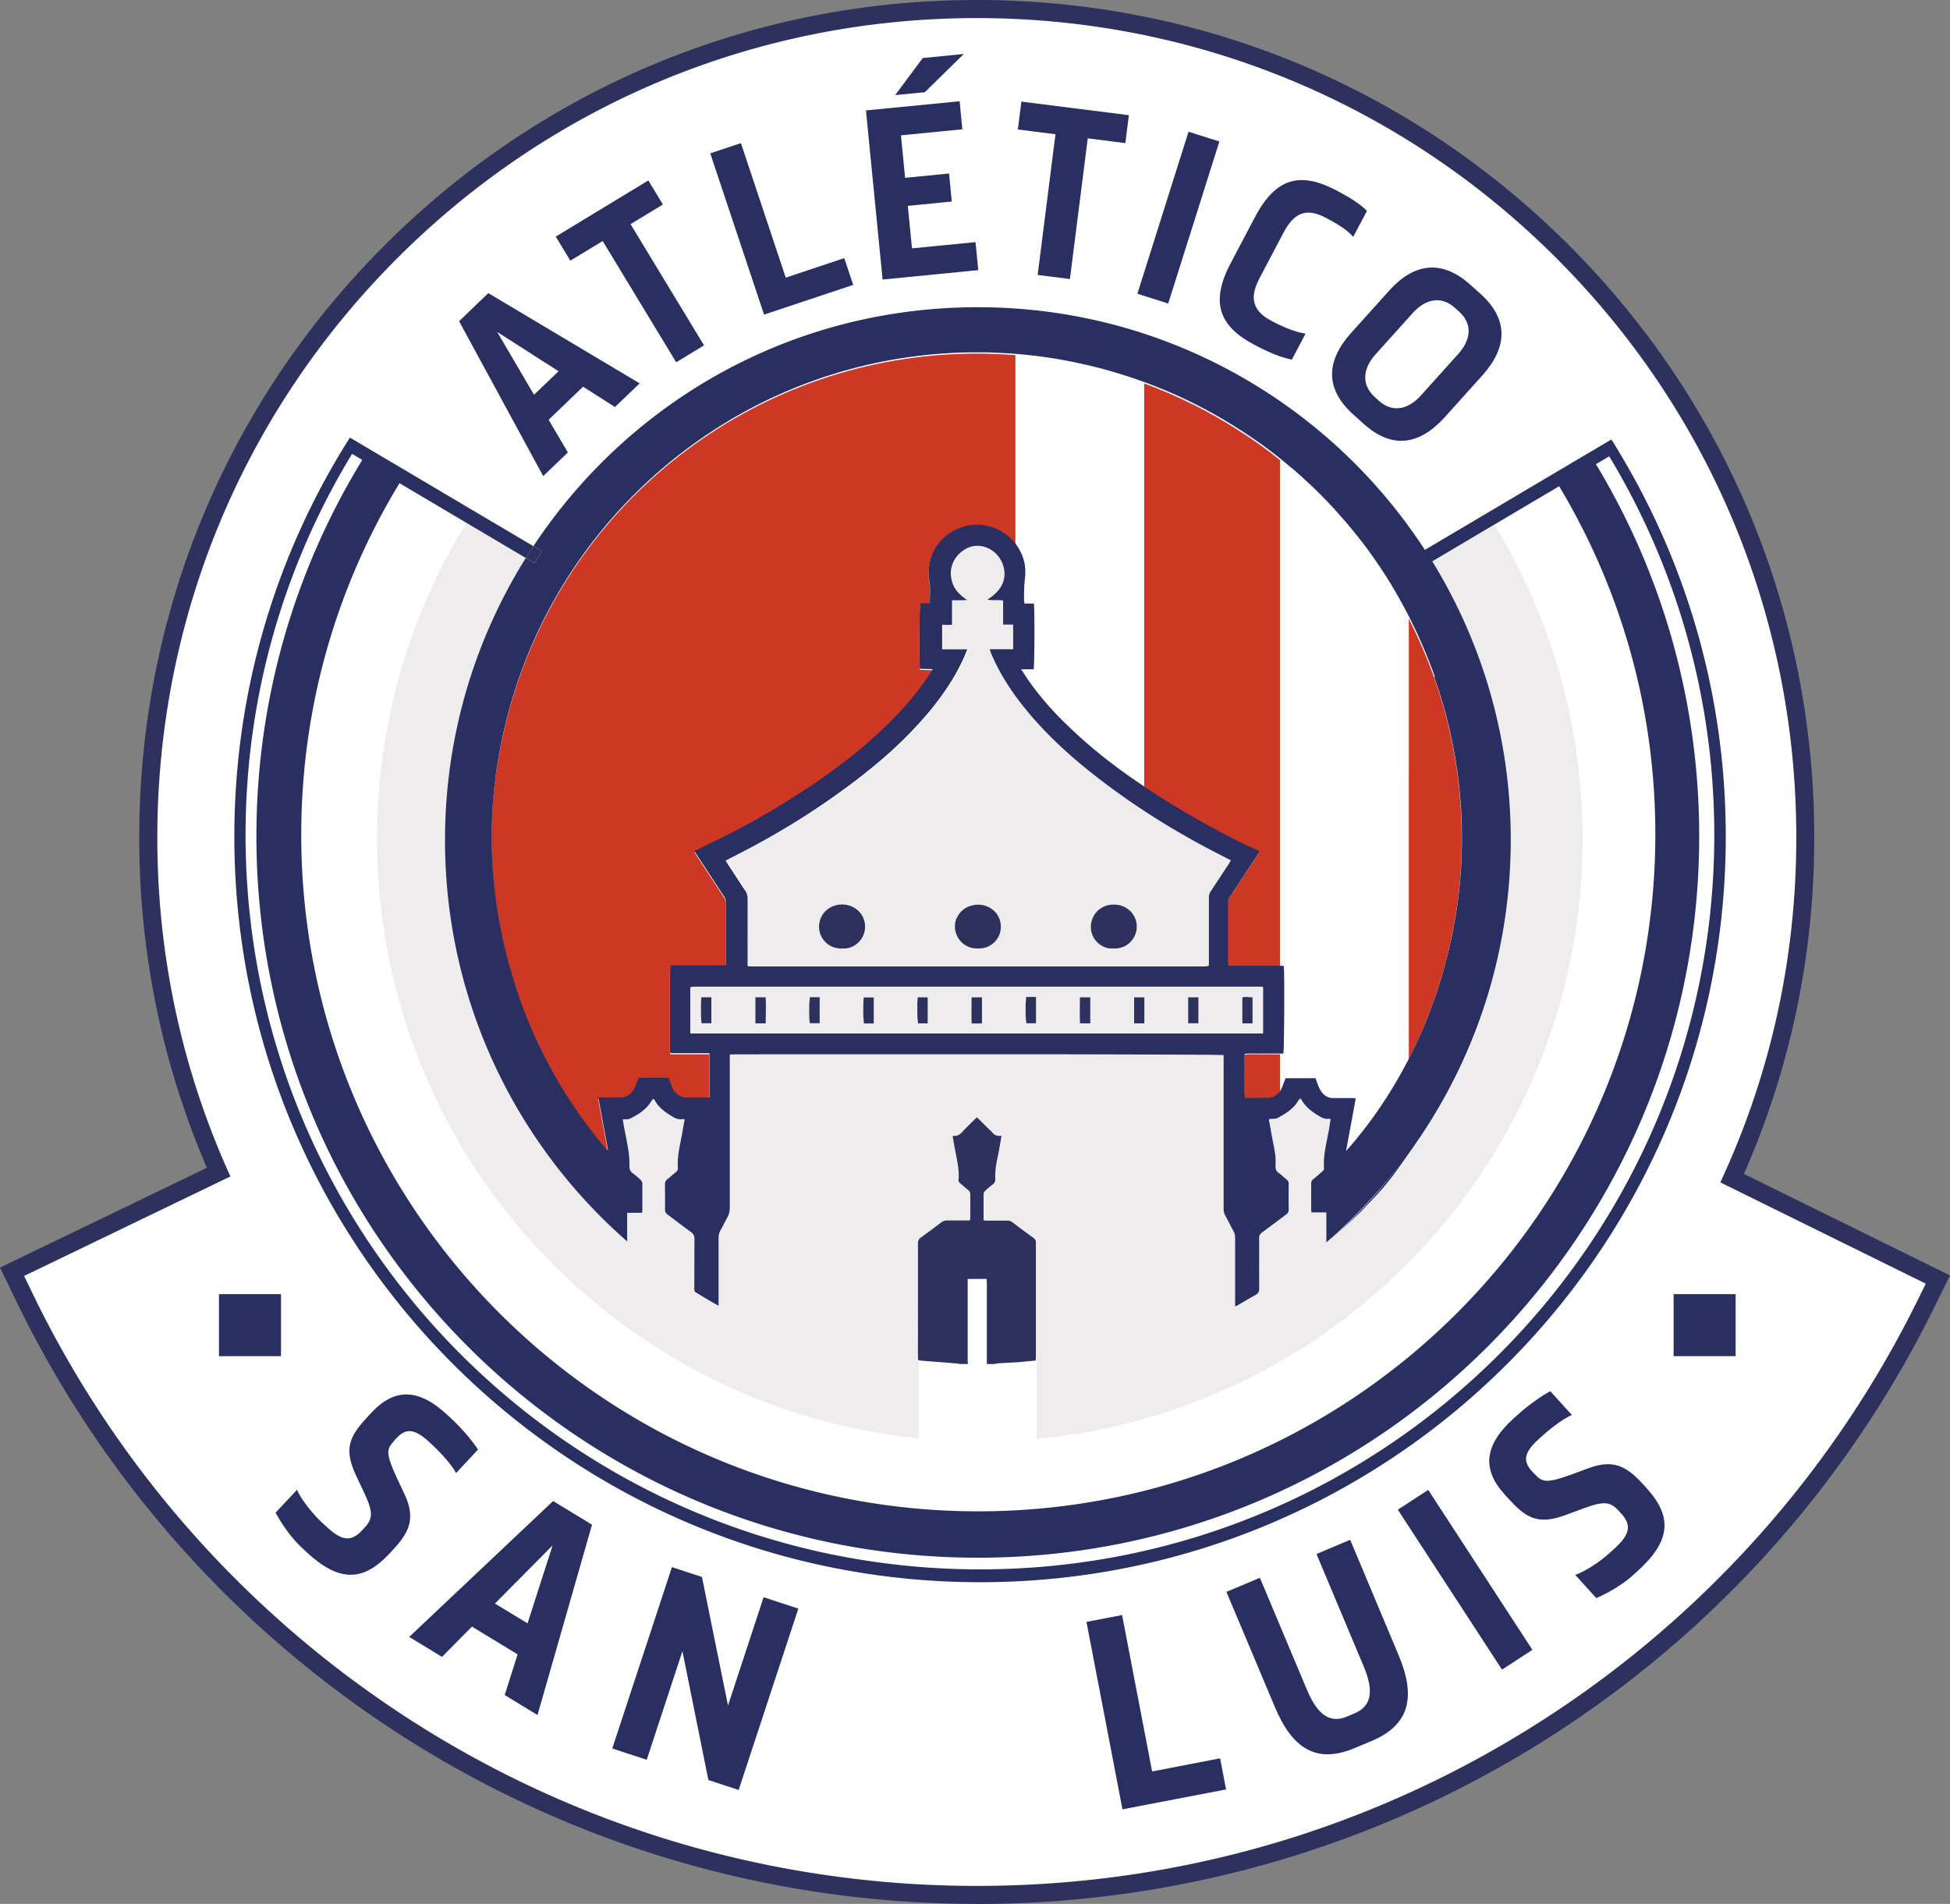 <svg xmlns="http://www.w3.org/2000/svg" id="Capa_1" width="7.61cm" height="7.43cm" viewBox="0 0 215.68 210.58"><rect x="0" y="0" width="215.68" height="210.58" fill="#808080" stroke="none"/><defs><style>.cls-1{fill:#eeecec}.cls-2{fill:#fff}.cls-3{fill:#efeeed}.cls-4{fill:#aa3a2b}.cls-5{fill:#cd3825}.cls-6{fill:#2a2f61}.cls-7{fill:#2e315d}</style></defs><path d="M108.04 209.58c-22.41 0-44.18-6.36-62.97-18.38A117.25 117.25 0 0 1 2.7 143.49l-1.36-2.82 22.85-11.03c-5.16-11.67-7.78-24.1-7.78-37.01 0-24.48 9.53-47.49 26.84-64.8C60.55 10.53 83.56 1 108.04 1s47.49 9.53 64.8 26.84 26.84 40.32 26.84 64.8c0 13.16-2.72 25.82-8.09 37.68l22.75 11.21-1.39 2.81a117.3 117.3 0 0 1-42.35 47.12c-18.69 11.86-40.33 18.13-62.57 18.13Z" class="cls-2"/><path d="M108.04 210.58c-22.6 0-44.56-6.41-63.5-18.54A118.37 118.37 0 0 1 1.8 143.92L0 140.2l22.88-11.04c-4.96-11.53-7.48-23.82-7.48-36.52 0-24.74 9.64-48.01 27.13-65.5C60.03 9.64 83.29 0 108.04 0s48.01 9.64 65.5 27.13c17.5 17.5 27.13 40.76 27.13 65.5 0 12.96-2.62 25.47-7.78 37.21l22.79 11.23-1.83 3.71a118.3 118.3 0 0 1-42.71 47.52c-18.85 11.96-40.67 18.29-63.1 18.29ZM2.67 141.14l.93 1.92c9.35 19.34 23.88 35.7 42.01 47.31 18.62 11.92 40.21 18.22 62.43 18.22s43.5-6.22 62.03-17.98a116.3 116.3 0 0 0 41.99-46.72l.94-1.91-22.72-11.2.4-.88c5.31-11.73 8-24.26 8-37.27 0-24.21-9.43-46.97-26.55-64.09C155.01 11.43 132.25 2 108.04 2s-46.97 9.43-64.09 26.55S17.4 68.43 17.4 92.64c0 12.75 2.59 25.07 7.69 36.6l.39.88-22.82 11.01Z" class="cls-7"/><path d="m157.7 61.56 19.8-12.28s30.83 41.16-3.93 92.48c-21.34 28.14-68.24 44.88-109.81 19.35-42.3-26.7-44.14-85.01-25.03-111.09 2.5 1.02 21.9 12.56 21.9 12.56l97.06-1Z" class="cls-2"/><path d="m64.48 42.78-3.8 3.65 2.13 3.61-2.73 2.62-9.3-17.13 3.23-3.11 16.74 9.98-2.73 2.62-3.54-2.26Zm-5.41.88 2.71-2.6-6.79-4.35 4.08 6.96ZM61.47 26.17l10.24-6.21 1.61 2.66-3.58 2.17 8.13 13.41-3.08 1.87-8.13-13.41-3.58 2.17zM78.56 16.96l3.39-1.13 4.96 14.88 6.47-2.16.99 2.96-9.86 3.29-5.95-17.83ZM95.8 12.21l10.34-1.01.3 3.1-6.79.67.46 4.7 4.86-.48.3 3.1-4.86.48.46 4.7 7.03-.69.3 3.1-10.58 1.04-1.84-18.71Zm3.21-1.69 3.05-4.1 4.54-.45-4.31 4.23-3.29.32ZM112.98 11.24l11.88 1.5-.39 3.09-4.16-.53-1.97 15.56-3.57-.45 1.97-15.56-4.16-.53.39-3.09ZM131.46 14.57l3.41 1.08-5.66 17.92-3.41-1.08 5.66-17.93ZM144.4 36.91l-1.52 2.87c-.67-.17-1.75-.37-4.12-1.63-3.75-1.98-5.01-4.55-2.65-9.02l2.69-5.11c2.37-4.49 5.13-5.01 9.05-2.94 2.07 1.09 2.85 1.74 3.34 2.25l-1.52 2.87c-.48-.53-1.07-1.08-2.97-2.08-1.83-.96-3.35-1.01-4.72 1.58l-2.69 5.11c-1.15 2.19-.69 3.61 1.35 4.69 1.95 1.03 3.21 1.33 3.75 1.4ZM153.62 32.17c2.75-3.05 5.82-3.54 9-.68l1.14 1.02c3.13 2.82 2.97 5.93.19 9.02l-4.13 4.59c-2.8 3.11-5.84 3.6-8.99.76l-1.16-1.04c-3.15-2.84-3.01-5.93-.21-9.04l4.17-4.63Zm-1.49 7.04c-1.33 1.48-1.65 3.28-.06 4.72l.42.38c1.6 1.44 3.34.91 4.67-.57l4.13-4.59c1.35-1.5 1.67-3.26.08-4.7l-.42-.38c-1.6-1.44-3.34-.95-4.69.55z" class="cls-6"/><path d="m161.48 87.8-.03-.41c0-.05-.01-.1-.02-.15.02.19.03.38.05.57M160.94 83.65l-.06-.32c.03.19.07.39.1.58-.01-.09-.03-.17-.04-.26M161.6 89.25c0-.11-.02-.22-.03-.34.02.22.03.44.04.66 0-.11 0-.22-.02-.32M161.71 92.93v-.15.67c0-.17.01-.35.01-.52M160.65 82.12a5 5 0 0 0-.07-.36c-.01-.05-.03-.11-.04-.16.04.17.07.35.11.52M161.55 96.8c0-.08.02-.15.02-.23l.03-.55c-.02.26-.03.52-.05.77M141.31 121.05c-.09.08-.19.16-.3.23.11-.06.21-.14.3-.23M157.93 112.44c-.47 1.18-.97 2.34-1.51 3.47a49 49 0 0 0 1.51-3.47M150.33 59.72c-.05-.07-.1-.14-.15-.2-.08-.11-.17-.21-.26-.31.14.17.28.34.41.52M152.76 63.1c-.05-.07-.09-.14-.13-.21-.06-.09-.13-.18-.19-.27.11.16.22.32.32.48M147.47 56.36c-.11-.12-.23-.24-.34-.36l.52.55c-.06-.06-.11-.13-.17-.2M143.42 52.42c-.14-.12-.27-.24-.41-.36-.08-.07-.17-.14-.25-.2.22.19.44.38.65.57M122.26 41.01c.66.18 1.32.38 1.97.59-.65-.21-1.31-.4-1.97-.59M139.78 49.49c-.54-.4-1.1-.79-1.66-1.16 1.16.79 2.3 1.62 3.4 2.5-.57-.46-1.15-.9-1.74-1.34M128.67 43.22c1.31.54 2.59 1.14 3.84 1.78-1.26-.64-2.54-1.24-3.84-1.78M128.49 43.15c-1.27-.52-2.56-1-3.88-1.43.65.21 1.29.43 1.93.66.66.24 1.3.5 1.95.76M120.31 40.52c.65.15 1.29.31 1.93.49-.64-.17-1.28-.33-1.93-.49M159.7 78.22c-.02-.07-.04-.14-.06-.22-.03-.11-.07-.21-.1-.32.05.18.11.36.16.54" class="cls-3"/><path d="M141.6 116.61h-2.56c-.47 0-.94-.03-1.39.03-.09.82-.06 4.52.05 4.87h2.46c.13 0 .27-.02.39-.05.02 0 .04 0 .06-.01.12-.03.24-.08.35-.14l.04-.02c.11-.06.21-.14.3-.23l.05-.05c.09-.09.17-.18.24-.29v-4.09Z" class="cls-5"/><path d="M78.46 116.61h-4.3l-.04-.11c.01.03.03.06.04.11zM80.08 99.25c.12.18.21.36.21.59 0-.23-.09-.41-.21-.59M103.16 74.12c-.26 0-.51-.02-.74-.03.23 0 .47.02.74.03" class="cls-4"/><path d="M78.46 116.61h-4.3l-.04-.11c-.01-.03-.02-.05-.02-.07v-8.9c0-.18.01-.37.02-.55 0-.01.02-.02.03-.03l.06-.06h4.56c.5 0 1 .03 1.49-.02.01-.13.03-.21.03-.28v-6.74c0-.23-.09-.41-.21-.59-1-1.52-2-3.04-2.99-4.56-.09-.14-.17-.28-.28-.45.18-.09.32-.17.47-.24 1.26-.62 2.53-1.22 3.78-1.86 1.48-.76 2.94-1.58 4.37-2.43.72-.43 1.42-.86 2.13-1.31.7-.45 1.4-.9 2.1-1.36.74-.5 1.47-1 2.2-1.53.72-.52 1.43-1.06 2.13-1.61 1.39-1.11 2.74-2.28 4.02-3.52 1.81-1.76 3.49-3.65 4.86-5.78.04-.07.09-.14.13-.21.05-.08.1-.16.16-.26-.26 0-.51-.02-.74-.03-.23 0-.45-.02-.67-.02-.09-.61-.07-6.85.03-7.24h1.06c0-.83.09-1.6-.04-2.37-.66-3.91 2.61-6.68 5.86-6.29.19.02.37.05.55.09.04 0 .08.02.13.03.14.03.27.07.41.11.04.01.07.03.11.04.14.05.27.1.4.16.03.01.05.03.07.04.12.06.25.12.37.18.02 0 .03.02.04.03l.03.02h.01l.2.14c.07.05.15.09.22.14.12.09.23.18.34.27.07.06.14.13.21.2.03.03.06.06.09.08.04.04.08.07.12.11.13.14.25.29.37.44V39.28h-.01c-.77-.06-1.54-.1-2.31-.13l-.89-.03c-.26 0-.52 0-.78-.01-.6 0-1.21 0-1.82.02-23.59.68-43.29 16.55-49.8 38.03-3.3 10.89-3.12 21.77.45 32.57 2.16 6.53 5.52 12.39 9.96 17.63.03-.01.06-.03.09-.04-.35-1.9-.7-3.81-1.07-5.79h2.35c.31 0 .58-.06.82-.17.16-.07.3-.17.43-.3.13-.12.24-.27.33-.44.05-.09.09-.18.13-.27.13-.34.27-.68.4-1h3.3c.16.4.31.78.46 1.16.23.57.89 1.02 1.49 1.02h2.59v-4.9Z" class="cls-5"/><path d="M159.54 77.68c-.12-.41-.25-.82-.38-1.23.13.41.26.82.38 1.23M158.41 74.23c.09.24.17.48.25.71-.08-.24-.16-.48-.25-.71-.22-.61-.46-1.21-.71-1.81.24.6.48 1.2.71 1.81M160.54 81.6c-.12-.56-.25-1.12-.38-1.68.14.56.27 1.12.38 1.68M157.47 71.88a49.408 49.408 0 0 1 0 0M156.66 70.05a47.238 47.238 0 0 1 0 0M161.1 84.69l-.12-.78zM161.43 87.23c-.06-.54-.12-1.08-.19-1.62.07.54.14 1.08.19 1.62M161.66 90.64c-.01-.36-.03-.71-.05-1.07.02.36.04.71.05 1.07" class="cls-4"/><path d="M155.82 117.1c.19-.36.37-.73.55-1.09.02-.03.03-.07.05-.1.54-1.13 1.05-2.29 1.51-3.47v-.02c.15-.37.29-.74.43-1.11.03-.07.05-.15.08-.22.42-1.15.8-2.31 1.14-3.5.01-.05.03-.1.04-.15.1-.35.19-.69.28-1.04.04-.14.07-.28.11-.41.09-.34.17-.68.25-1.02.03-.12.06-.25.08-.37.15-.65.28-1.3.41-1.95.03-.14.06-.28.08-.42.06-.31.11-.62.16-.93.03-.21.07-.42.1-.63.04-.3.09-.59.13-.89l.09-.71c.05-.41.09-.81.13-1.22.03-.34.07-.69.09-1.03.02-.26.03-.52.05-.77 0-.11.01-.23.02-.34l.03-.51c0-.19.02-.38.02-.58v-.19c0-.16 0-.32.01-.47 0-.16 0-.32.01-.47v-.67c0-.51 0-1.02-.02-1.53v-.12c0-.16-.01-.32-.02-.49-.01-.36-.03-.71-.05-1.07-.01-.22-.03-.44-.04-.66l-.09-1.11c-.02-.19-.03-.38-.05-.57-.06-.54-.12-1.08-.19-1.62 0-.06-.02-.11-.02-.17-.01-.09-.03-.18-.04-.26-.02-.16-.05-.33-.08-.49l-.12-.78c-.03-.19-.07-.39-.1-.58-.07-.4-.15-.8-.23-1.2-.04-.17-.07-.35-.11-.52-.12-.56-.25-1.12-.38-1.68 0-.03-.01-.05-.02-.08-.01-.05-.03-.11-.04-.16q-.18-.735-.39-1.47c-.05-.18-.1-.36-.16-.54-.12-.41-.25-.82-.38-1.23-.02-.07-.04-.14-.07-.2-.03-.1-.07-.21-.1-.31-.11-.33-.23-.66-.34-.99-.08-.24-.16-.48-.25-.71-.22-.61-.46-1.21-.71-1.81-.07-.18-.15-.36-.23-.54-.18-.43-.37-.86-.56-1.28-.08-.18-.17-.37-.25-.55-.25-.54-.51-1.07-.78-1.6l-.02-.04s-.03-.06-.04-.09v48.77ZM126.54 87.08c.24.16.48.33.73.49 3 1.96 6.09 3.75 9.29 5.36.78.39 1.58.74 2.36 1.12.12.06.23.13.36.2l-.26.42c-1 1.54-2.01 3.07-3.02 4.6-.13.19-.22.39-.22.63v6.61c0 .12.03.23.05.38h5.75v-56s-.05-.04-.08-.06c-1.1-.88-2.23-1.71-3.4-2.5l-.04-.02a55 55 0 0 0-5.57-3.3c-1.26-.64-2.54-1.24-3.84-1.78-.06-.03-.12-.05-.18-.07-.64-.27-1.29-.52-1.95-.76v44.69Z" class="cls-5"/><path d="M113.39 63.56v.01zM112.32 60.25c.08.11.16.21.23.32.05.08.1.17.14.25.02.03.03.06.05.09.11.21.21.42.3.64v.03c.06.15.11.29.16.45 0 .03.01.06.02.08.03.12.06.25.09.38v.04c0 .05.01.1.02.15.02.12.03.24.04.36v.52c0 .19-.02.37-.04.55-.1.8-.08 1.59-.1 2.38 0 .1.03.2.05.35h1.04c.1.56.08 6.89-.03 7.28h-1.38c.35.53.64.98.95 1.41.47.67.97 1.31 1.49 1.93q.78.93 1.62 1.8c1.12 1.16 2.31 2.26 3.55 3.32.5.43 1 .84 1.51 1.25l.93.72c.19.15.38.3.58.44.43.32.86.63 1.3.94l.2.14c.49.35 1 .68 1.5 1.02V42.38c-.64-.23-1.28-.45-1.93-.66l-.39-.12c-.65-.21-1.31-.4-1.97-.59h-.02c-.64-.18-1.28-.34-1.93-.49-.16-.04-.33-.08-.49-.11-.66-.15-1.31-.29-1.98-.41-.03 0-.05-.01-.08-.02-.56-.1-1.11-.2-1.67-.28l-.2-.03c-.55-.08-1.1-.15-1.66-.22-.06 0-.13-.01-.19-.02-.57-.06-1.15-.12-1.72-.17v20.99ZM148.87 127.37c.18-1 .36-1.97.54-2.93-.18.96-.35 1.94-.54 2.93M148.72 57.77c-.35-.41-.71-.81-1.08-1.21.36.4.72.8 1.08 1.21M151.36 61.08c-.34-.46-.68-.91-1.03-1.36.35.45.7.9 1.03 1.36M149.91 59.2a34.976 34.976 0 0 1 0 0M153.73 64.61c-.31-.51-.64-1.01-.97-1.51.33.5.65 1 .97 1.51M154.69 66.23c-.26-.46-.53-.92-.8-1.37.28.45.54.91.81 1.37M142.5 51.63c-.3-.25-.59-.5-.89-.74.3.24.6.49.89.74M152.44 62.62c-.26-.39-.53-.77-.8-1.15.27.38.54.76.8 1.15M155.82 68.33a50.912 50.912 0 0 1 0 0" class="cls-2"/><path d="M141.6 50.89v56c.13 0 .25.02.38.03v.14c.01.21.02.52.03.9 0 .28 0 .61.01.96v3.18c0 .42 0 .83-.01 1.22 0 .26 0 .52-.01.77 0 .25 0 .48-.01.7 0 .22 0 .43-.01.62v.27c0 .17-.01.32-.02.45-.01.26-.03.42-.04.47h-.32v4.09c.06-.09.11-.18.15-.29.14-.37.29-.73.43-1.09h3.31c.16.41.28.82.48 1.2.31.58.75.99 1.47.99h2.11c.12 0 .23.02.39.04-.18.97-.35 1.92-.53 2.89-.18.96-.35 1.94-.54 2.93.34-.38.67-.77 1-1.16.18-.21.35-.43.52-.65.15-.18.29-.36.44-.55.23-.3.46-.61.69-.91.08-.11.16-.21.23-.31.26-.36.52-.73.77-1.1.04-.05.08-.11.11-.16.28-.41.55-.82.81-1.24.01-.02.02-.03.03-.05.38-.6.74-1.2 1.1-1.82l.21-.36c.34-.6.67-1.22.99-1.84.02-.03.03-.07.05-.1V68.34c-.28-.55-.57-1.09-.87-1.63-.03-.05-.06-.1-.09-.16-.06-.1-.12-.21-.17-.31-.26-.46-.53-.92-.81-1.37-.05-.08-.1-.17-.15-.26-.31-.51-.64-1.01-.97-1.51-.11-.16-.22-.32-.32-.48-.26-.39-.53-.77-.8-1.15-.09-.13-.18-.26-.28-.39-.34-.46-.68-.91-1.03-1.36-.14-.17-.27-.35-.41-.52-.25-.32-.51-.63-.77-.94-.14-.17-.28-.33-.42-.5-.35-.41-.71-.81-1.08-1.21-.17-.19-.34-.37-.52-.55-.24-.26-.48-.51-.73-.76-.18-.19-.36-.37-.55-.56-.37-.36-.74-.72-1.12-1.08-.2-.19-.41-.37-.61-.56-.23-.21-.47-.42-.7-.63-.22-.19-.43-.38-.65-.57-.09-.08-.18-.15-.27-.22-.3-.25-.59-.5-.89-.74" class="cls-2"/><path d="M100.03 81.76c-1.2 1.18-2.47 2.3-3.79 3.36A77 77 0 0 1 92 88.3a72 72 0 0 0 4.24-3.18c1.32-1.07 2.59-2.18 3.79-3.36M104.39 76.7c-.31.44-.64.88-.98 1.31-.39.49-.79.96-1.19 1.43.41-.47.81-.94 1.19-1.43.34-.43.66-.86.98-1.31M108.71 60.44c-.16-.03-.31-.05-.47-.06-.15 0-.3 0-.44.02.15-.02.3-.03.44-.02.16 0 .32.03.47.06M90.63 102.06c-.04.2-.05.41-.03.62-.02-.21 0-.42.03-.62M90.6 102.68c0 .11.02.21.05.32-.02-.11-.04-.21-.05-.32M133.77 106.77l-.04.05zv-3.98 3.98M111.12 63.2c-.02-.17-.05-.35-.1-.53-.08-.32-.22-.62-.4-.89.18.27.31.57.4.89.05.18.08.36.1.53M110.98 66.43c-.59-.1-1.15.03-1.74-.1.39-.25.72-.51 1-.79-.27.28-.6.54-1 .79.59.13 1.15 0 1.74.1M110.82 74.64c-.42-.74-.81-1.5-1.14-2.3-.03-.07-.06-.15-.09-.23.03.08.06.16.09.23.34.79.72 1.56 1.14 2.3M120.45 85.25c-2.64-2.12-5.1-4.44-7.21-7.09 2.12 2.66 4.57 4.97 7.21 7.09M133.64 106.86h.03s.02-.02.04-.03c-.01.01-.02.03-.04.03zM110.69 102.25c0-.09-.02-.18-.04-.27a2.419 2.419 0 0 1 .04.27M108.22 104.9h.17zM93.27 104.9h.13c.28-.01.54-.08.78-.17-.24.1-.5.16-.78.17zM95.67 102.25c-.02-.19-.06-.38-.13-.57a2.3 2.3 0 0 0-.56-.89c.24.25.44.55.56.89.07.19.11.38.13.57M122.01 100.3c-.21.1-.41.23-.59.4-.09.08-.17.17-.25.27.08-.09.16-.18.25-.27.18-.16.38-.29.59-.4M89.5 111.49v.47zM95.54 110.31c-.01.08-.02.18-.03.29 0-.11.02-.21.03-.29M95.56 113.11s.01.06.02.08-.01-.05-.02-.08M76.42 109.18h-.01s-.02.03-.05.06l.05-.05h.01M139.57 109.14s.09.03.16.05c-.07-.02-.12-.05-.16-.05H76.86c-.13 0-.26.01-.38.03.13-.01.26-.03.38-.03zM137.41 110.33v2.86h1.12-1.12zM119.43 112.12c0 .36 0 .71.03 1.07-.02-.36-.03-.71-.03-1.07M107.45 111.76c0 .48 0 .96.02 1.44-.01-.48-.02-.96-.02-1.44M113.54 113.19c-.04-.11-.07-.39-.08-.74.02.35.05.64.08.74M101.52 110.31c-.03.21-.05.56-.06.94 0-.38.02-.73.06-.94M89.59 110.3c-.05.15-.08.64-.09 1.18 0-.54.04-1.03.09-1.18M145.06 130.84q.03-.15.12-.27a.55.55 0 0 0-.12.27M145.09 134.16c-.02-.17-.04-.29-.04-.4 0 .12.02.23.04.4M147.31 136.97c-.17.15-.33.29-.58.5.25-.21.42-.36.58-.5M135.35 133.66c0 .08 0 .16.01.23 0-.08-.01-.15-.01-.23M140.48 123.78s-.05.03-.11.06c.06-.03.09-.05.11-.06M108.91 131.78s.07-.08.11-.11c.13-.12.26-.24.39-.35-.13.11-.26.23-.39.35-.04.03-.07.07-.11.11M105.83 128.03c-.1-.49-.2-.98-.28-1.47.08.49.19.98.28 1.47M146.3 123.67c.23.09.46.14.73.1.05 0 .11.03.18.05-.07-.02-.13-.06-.18-.05-.27.04-.51-.01-.73-.1M107.35 131.98s.01.1.01.15c0-.05 0-.11-.01-.15M107.34 134.82c0 .05-.02.11-.03.18 0-.07.02-.13.03-.18M106.24 130.89c-.13-.1-.2-.22-.18-.39-.01.17.06.29.18.39.3.24.58.5.88.74.04.03.08.07.11.11-.03-.04-.07-.07-.11-.11-.3-.23-.58-.49-.88-.74M107.91 123.74c-.05.05-.11.1-.16.15l-.32.32.32-.32c.05-.05.11-.1.16-.15M109.83 130.99c-.14.1-.28.21-.41.33.13-.11.27-.22.41-.33a.658.658 0 0 1 0 0M72.14 121.67s-.07.08-.09.12c-.07.11-.14.22-.22.33.08-.1.15-.21.22-.33zM73.63 134.12a.65.65 0 0 1-.07-.35c0 .14.02.25.07.35M73.74 130.53s.06-.06.1-.09c.25-.19.49-.41.73-.61-.24.21-.48.42-.73.61-.04.03-.07.06-.1.09M73.65 130.64s.05-.07.08-.1c-.03.03-.05.07-.08.1M75.74 123.81c-.05 0-.1-.02-.14-.03.04 0 .09.02.14.03M147.05 124.79c-.24 1.47-.68 2.92-.58 4.44 0 .05 0 .09-.01.13.01-.04.01-.08.01-.13-.1-1.52.33-2.97.58-4.44M72.26 121.53l.1.07c-.02-.02-.06-.04-.1-.07M135.46 134.32c.03.07.06.14.1.21.3.53.56 1.08.86 1.62-.29-.54-.56-1.09-.86-1.62-.04-.07-.07-.14-.1-.21M80.73 117.22c0-.19 0-.39.01-.57.04 0 .19 0 .45-.01-.26 0-.41 0-.45.01 0 .18-.01.38-.01.57M81.65 116.63h-.46zM90.54 116.6h-2.82zM142.55 133.81c-.01-.95-.01-1.9 0-2.84 0-.05 0-.1-.01-.14 0 .04.01.09.01.14 0 .95-.01 1.9 0 2.84M71.17 122.79c-.44.37-.94.66-1.47.92-.08.04-.17.06-.27.07a.6.6 0 0 0 .27-.07c.53-.26 1.03-.55 1.47-.92M71.03 134.04s-.03.06-.04.1.03-.08.04-.1M136.6 136.73c0 .07.01.14.01.21 0-.07 0-.14-.01-.21M138.89 143.23c-.67.37-1.32.76-1.99 1.15l-.12.06q.075-.03.12-.06c.66-.38 1.32-.78 1.99-1.15M76.83 137.1c0-.37-.1-.62-.41-.84-.86-.61-1.69-1.26-2.54-1.89.85.62 1.68 1.27 2.54 1.88.31.22.42.46.41.84-.02 1.8 0 3.61-.02 5.41.02-1.8 0-3.61.02-5.41M76.88 142.89c.06.14.17.25.34.35.66.36 1.3.75 1.95 1.12.09.05.18.08.33.14v-.06c-.44-.25-.88-.5-1.32-.76s-.87-.52-1.3-.79" class="cls-3"/><path d="M82.48 98.48q.135.21.21.42c.04.15.07.3.07.47-.01 2.31 0 4.62 0 6.93v.52c.11.03.15.06.19.06h50.41c.1 0 .2-.01.29-.02h.03s.02-.02.04-.03l.02-.02.04-.05v-7.49c0-.26.06-.47.2-.68.68-1.02 1.35-2.04 2.02-3.07.07-.11.13-.23.21-.36-.15-.08-.29-.15-.42-.22-.04-.02-.09-.05-.13-.07a92.66 92.66 0 0 1-5.93-3.24c-3.22-1.92-6.32-4.04-9.25-6.4-2.64-2.12-5.1-4.44-7.21-7.09-.67-.84-1.29-1.7-1.86-2.6-.19-.3-.37-.6-.55-.91-.42-.74-.81-1.5-1.14-2.3-.03-.07-.06-.15-.09-.23s-.06-.18-.1-.29h2.6v-2.73h-1.11v-2.66c-.59-.1-1.15.03-1.74-.1.39-.25.72-.51 1-.79.4-.42.67-.86.8-1.34.09-.32.11-.65.08-1-.02-.17-.05-.35-.1-.53-.08-.32-.22-.62-.4-.89-.27-.41-.62-.74-1.03-.99-.14-.08-.28-.15-.43-.21s-.3-.11-.45-.14c-.16-.03-.31-.05-.47-.06-.15 0-.3 0-.44.02-.15.02-.29.06-.44.1-.87.28-1.64.99-1.97 1.89-.06.16-.1.32-.14.48-.05.24-.07.48-.05.73.01.24.05.49.13.73.12.4.3.74.54 1.05.24.3.53.57.86.8.1.07.19.13.3.2-.55 0-1.1.02-1.7.03v2.71h-1.09v2.7h2.84c-.06.14-.1.26-.14.36l-.06.15c-.02.05-.04.09-.06.14-.22.5-.45.99-.7 1.47-.5.96-1.08 1.88-1.7 2.76-.31.44-.64.88-.98 1.31-.39.49-.79.96-1.19 1.43-.7.81-1.44 1.59-2.2 2.33-1.2 1.18-2.47 2.3-3.79 3.36a81 81 0 0 1-4.24 3.18c-1.06.74-2.13 1.46-3.22 2.15a92 92 0 0 1-7.99 4.49c-.15.07-.29.15-.45.24.11.18.2.32.29.46.62.95 1.23 1.9 1.86 2.84m38.32 3.1c.04-.11.1-.22.16-.32s.13-.2.2-.3c.08-.09.16-.18.25-.27.18-.16.38-.29.59-.4.21-.1.44-.17.68-.22.16-.03.32-.04.47-.04.48 0 .96.11 1.36.35.14.08.27.17.38.28.12.11.22.22.32.34.28.37.45.8.49 1.26q.015.18 0 .36c0 .12-.02.24-.05.36s-.06.24-.11.36a2.41 2.41 0 0 1-1.95 1.54c-.15.02-.31.03-.47.02-.16 0-.31 0-.46-.03a2.4 2.4 0 0 1-1.9-1.54c-.09-.23-.13-.47-.15-.71-.02-.36.04-.72.17-1.05m-15-.04c.12-.3.31-.57.54-.79.35-.34.8-.58 1.33-.66.36-.06.7-.05 1.02 0 .48.09.91.32 1.25.64a2.42 2.42 0 0 1 .73 1.51c0 .09.01.18.01.27 0 .18-.02.35-.06.52-.06.25-.16.49-.29.71a2.415 2.415 0 0 1-1.95 1.14h-.17c-.36.02-.69-.03-.98-.13a2.401 2.401 0 0 1-1.54-1.67c0-.03-.02-.06-.02-.08-.04-.17-.06-.35-.06-.52 0-.34.06-.66.19-.96m-15.17.52c.02-.1.04-.2.07-.3.04-.13.09-.25.15-.37.18-.36.45-.68.8-.91.11-.08.24-.15.37-.21.17-.08.35-.14.53-.18.36-.08.72-.08 1.07-.02.52.1 1 .34 1.37.71.24.25.44.55.56.89a2.282 2.282 0 0 1 .06 1.4c-.05.18-.11.35-.2.51-.07.13-.15.25-.23.36-.05.07-.1.13-.16.19s-.12.13-.19.18c-.19.16-.41.3-.65.4s-.5.16-.78.17h-.2c-.16 0-.32 0-.48-.02a2.399 2.399 0 0 1-2.07-1.88c-.02-.11-.04-.21-.05-.32-.02-.21 0-.42.03-.62M139.73 109.19c-.07-.02-.12-.05-.16-.05H76.86c-.13 0-.26.01-.38.03h-.02s-.02.01-.02.02h-.01s-.02.03-.05.06v5.09h63.37v-5.13Zm-61.05 4h-1.07c-.03-.1-.06-.36-.07-.68 0-.13-.01-.27-.01-.42v-1.11c0-.27.03-.51.05-.66h1.1v2.88Zm6.01 0h-1.14v-2.89h1.12c.02.24.03.48.03.71v.72c0 .48-.01.96-.02 1.46m5.97-.02h-1.08c-.03-.08-.05-.25-.06-.47s-.02-.48-.03-.75v-.47c0-.55.04-1.04.09-1.19h1.07v2.88Zm5.98.01h-1.06s-.01-.05-.02-.08c0-.03-.01-.07-.02-.11-.02-.13-.03-.3-.04-.49 0-.19-.02-.41-.02-.64 0-.45 0-.92.03-1.27 0-.11.02-.21.03-.29h1.1zm5.98 0h-1.06c-.03-.08-.05-.26-.06-.49-.02-.23-.02-.53-.03-.83v-.62c0-.38.03-.73.06-.94h1.1v2.88Zm5.99-2.88v2.89h-1.14c-.01-.48-.02-.96-.02-1.44s0-.96.01-1.45zm6 2.88h-1.06c-.04-.11-.07-.39-.08-.74 0-.12-.01-.24-.01-.37v-.68c0-.23 0-.45.02-.64.01-.19.03-.36.05-.47h1.09v2.91Zm5.99 0h-1.13c-.02-.36-.03-.71-.03-1.07v-1.81h1.15v2.88Zm5.98 0h-1.13v-2.88h1.13zm5.98 0h-1.13v-2.87h1.13zm5.99 0h-1.13v-2.86c.09-.02.18-.04.27-.05.09 0 .18-.01.27-.01.1 0 .19 0 .29.01.1 0 .2.01.3.02v2.88Z" class="cls-1"/><path d="m165.29 58.08-6.85 4.06c5.5 8.96 8.68 19.51 8.68 30.79 0 12.15-3.68 23.44-9.98 32.82-.19.28-.38.55-.57.83-.1.15-.2.29-.3.44-2 2.79-2.65 4.01-5.72 6.97-.86.83-1.91 1.8-3.24 2.98-.16.15-.33.29-.58.5v-3.32h-1.64c-.02-.17-.04-.29-.04-.4V131c0-.06 0-.11.01-.16q.03-.15.12-.27c.03-.04.07-.08.12-.11.24-.19.46-.38.69-.58l.25-.22c.07-.06.13-.11.17-.18a.4.4 0 0 0 .05-.11c.01-.04.01-.08.01-.13-.1-1.52.33-2.97.58-4.44.05-.32.11-.63.16-.96-.07-.02-.13-.06-.18-.05-.27.04-.51-.01-.73-.1-.08-.03-.15-.07-.22-.11-.1-.05-.19-.11-.29-.17-.76-.47-1.45-1.01-1.9-1.88-.11.09-.2.14-.24.22-.34.58-.8 1.01-1.32 1.37-.15.1-.3.2-.46.29-.17.1-.35.2-.53.3-.06.03-.12.05-.19.06-.07 0-.14.01-.21.02-.15.01-.31 0-.46.02-.03 0-.05.03-.11.06.09.53.19 1.07.29 1.6l.21 1.08c.07.36.14.72.19 1.08.06.45.06.91.05 1.37 0 .08 0 .16.01.24.02.15.07.27.17.38.05.06.11.11.18.16.31.22.58.49.88.73.08.06.13.13.17.21.02.04.03.08.04.12 0 .04.01.09.01.14 0 .95-.01 1.9 0 2.84 0 .06 0 .12-.01.17-.02.07-.05.13-.09.19s-.1.12-.17.18c-.19.14-.38.28-.57.43-.7.52-1.4 1.05-2.11 1.57-.12.09-.2.17-.25.28-.05.1-.07.22-.07.37.01 1.85 0 3.7.01 5.55 0 .21-.05.37-.15.5-.06.07-.13.14-.24.2-.67.37-1.32.76-1.99 1.15l-.12.06c-.05.02-.1.04-.17.07v-7.56c0-.07 0-.14-.01-.21 0-.07-.02-.13-.03-.2-.03-.13-.08-.26-.15-.38-.29-.54-.56-1.09-.86-1.62-.04-.07-.07-.14-.1-.21s-.05-.14-.07-.21-.03-.15-.04-.22c0-.08-.01-.15-.01-.23v-16.96c-.14-.04-9.05-.07-19.63-.09H84.58c-.92 0-1.69 0-2.3.01h-1.07c-.26 0-.41 0-.45.01 0 .18-.01.38-.01.57v16.38c0 .24-.03.46-.1.67-.04.13-.09.25-.16.38-.27.48-.51.98-.77 1.46-.07.13-.12.26-.16.4-.03.14-.05.28-.05.43v7.57c-.15-.06-.24-.09-.33-.14-.65-.37-1.29-.76-1.95-1.12a.72.72 0 0 1-.34-.35.9.9 0 0 1-.07-.38c.02-1.8 0-3.61.02-5.41 0-.37-.1-.62-.41-.84-.86-.61-1.69-1.26-2.54-1.88a.73.73 0 0 1-.24-.26.65.65 0 0 1-.07-.35c.02-.92.01-1.84 0-2.75 0-.15.03-.27.09-.38.02-.04.05-.07.08-.11s.06-.07.1-.1c.25-.19.49-.41.73-.61.07-.06.14-.12.22-.18a.7.7 0 0 0 .14-.16c.05-.08.07-.17.07-.27-.06-.92.08-1.81.25-2.7l.21-1.07c.03-.18.07-.36.1-.53.05-.33.11-.66.17-1.01v-.08l-.13-.03c-.04 0-.08-.01-.11 0-.25.04-.47 0-.68-.07a3 3 0 0 1-.6-.32c-.36-.23-.7-.47-1.01-.74-.31-.28-.58-.6-.78-.99 0-.02-.03-.03-.05-.05s-.06-.04-.1-.07v.02s-.09.08-.12.12-.07.08-.09.12c-.07.11-.14.22-.22.33-.08.1-.16.2-.25.3-.13.14-.26.26-.4.38-.44.37-.94.66-1.47.92-.08.04-.17.06-.27.07-.1 0-.21 0-.32.01-.07 0-.15 0-.23.01.04.24.07.48.12.71.17.92.37 1.83.5 2.75.04.29.07.57.09.86s.02.58.02.87c0 .34.1.57.37.77.31.23.6.48.87.74.05.05.1.11.13.18.04.07.06.14.06.2v3.08c0 .02 0 .04-.02.07-.01.03-.03.06-.04.1h-1.62v3.17c-12.35-10.81-20.15-26.68-20.15-44.38 0-11.47 3.28-22.17 8.94-31.22l-6.6-3.91C45.32 68 41.71 79.96 41.71 92.77c0 34.53 26.26 62.93 59.91 66.31v-8.59c0-.14-.03-.27-.03-.41v-12.52a.7.7 0 0 1 .18-.51c.04-.04.09-.09.15-.13.75-.53 1.48-1.09 2.21-1.64.22-.17.43-.25.71-.24.34 0 .67.01 1.01 0h1.48c0-.07.02-.13.03-.18 0-.05.02-.1.02-.16v-2.52c0-.05 0-.11-.01-.15a.5.5 0 0 0-.12-.25c-.03-.04-.07-.07-.11-.11-.3-.23-.58-.49-.88-.74-.13-.1-.2-.22-.18-.39.02-.34.02-.67 0-1-.04-.5-.13-.99-.22-1.47-.1-.49-.2-.98-.28-1.47q-.075-.45-.15-.87c.06-.04.09-.07.11-.06.21.03.39-.01.55-.09s.3-.21.43-.36c.3-.33.62-.65.94-.96l.32-.32c.05-.05.11-.1.16-.15.06-.05.11-.11.17-.16.23.23.46.46.69.68.22.22.45.44.67.66.1.1.2.19.29.29.09.11.18.2.29.27.1.07.22.12.35.14q.135.015.27 0c.04 0 .08.03.16.05-.16.85-.3 1.71-.47 2.56-.04.18-.07.35-.1.53-.06.34-.1.69-.11 1.03v.58c.02.27-.06.46-.28.63-.14.1-.28.21-.41.33-.13.11-.26.23-.39.35-.04.03-.07.07-.11.11-.03.04-.06.09-.08.13-.01.03-.02.06-.02.09 0 .49-.01.98-.01 1.47v1.5c.08 0 .16.02.23.02s.14.01.2.01h2.2c.21 0 .38.04.55.17a130 130 0 0 0 2.35 1.75c.2.14.26.3.26.54v21.62c33.88-3.15 60.4-31.65 60.4-66.36 0-12.69-3.55-24.55-9.7-34.64" class="cls-1"/><path d="M143.01 52.05c-.08-.07-.17-.14-.25-.2.08.07.17.13.25.2M141.6 50.89c-.6-.48-1.2-.95-1.82-1.4.59.43 1.17.88 1.74 1.34.03.02.05.04.08.06M159.7 78.22c-.02-.07-.04-.14-.06-.22.02.07.04.14.06.22M141.36 120.99l-.05.05zM161.69 91.25v-.12zM159.1 76.24c-.03-.1-.07-.21-.1-.31.03.1.07.21.1.31M155.87 68.42s-.03-.06-.04-.09.03.06.04.09M160.13 79.84c-.01-.05-.03-.11-.04-.16.01.05.03.1.04.16M161.21 85.44c-.01-.09-.03-.18-.04-.26.01.09.03.18.04.26M155.82 117.11c.19-.36.37-.73.55-1.1-.18.37-.36.73-.55 1.09ZM159 75.93c-.11-.33-.23-.66-.34-.99.11.33.23.66.34.99M161.71 92.78c0-.51 0-1.02-.02-1.53.01.51.02 1.02.02 1.53M161.17 85.18c-.02-.16-.05-.33-.08-.49.02.16.05.33.08.49M141.6 50.89" class="cls-7"/><path d="M141.6 50.89s-.05-.04-.08-.06c.03.02.05.04.08.06M126.54 87.08c.24.16.48.33.73.49-.25-.16-.48-.33-.73-.49M138.09 48.3l.04.02zM128.49 43.15c.06.02.12.05.18.07-.06-.03-.12-.05-.18-.07M125.04 86.06q.75.525 1.5 1.02c-.5-.34-1.01-.68-1.5-1.02M119.82 40.41c.16.04.33.08.49.11-.16-.04-.33-.08-.49-.11M124.23 41.6l.39.12zM151.64 61.47h-.01zM151.64 61.47c-.09-.13-.18-.26-.28-.39.09.13.18.26.28.39M154.95 66.7c-.03-.05-.06-.1-.09-.16.03.05.06.1.09.16M154.78 119.04l-.21.36zM155.77 117.21l.05-.1zM142.77 51.85c-.09-.08-.18-.15-.27-.22.09.08.18.15.27.22M111.04 64.2c-.13.48-.4.93-.8 1.34.4-.42.67-.86.8-1.34M97.1 116.59h-3.41zM84.57 116.61c-.92 0-1.69 0-2.3.01.61 0 1.38 0 2.3-.01M73.73 130.53h.01zM141.6 106.89c.13 0 .25.02.38.03h-.11c-.09 0-.18-.02-.27-.02M140.86 126.52l-.21-1.08c-.1-.54-.19-1.08-.29-1.6.09.53.19 1.07.29 1.6zM141.7 134.77c.19-.14.38-.29.57-.43.08-.06.13-.11.17-.18-.04.06-.1.12-.17.18-.19.14-.38.28-.57.43M142.33 130.49c-.3-.24-.57-.51-.88-.73.31.22.58.49.88.73M79.7 136.1c.27-.48.5-.98.77-1.46-.27.48-.51.98-.77 1.46M79.5 143.95v-7.02c0-.15.01-.29.05-.43-.03.14-.05.28-.05.43zM146.41 129.48c-.04.07-.1.12-.17.18-.09.07-.17.14-.25.22l.25-.22c.07-.06.13-.11.17-.18M143.65 121.74c-.34.58-.8 1.01-1.32 1.37.52-.36.99-.79 1.32-1.37.04-.08.14-.13.24-.22-.11.09-.2.14-.24.22M141.14 123.75c.07 0 .13-.03.19-.06.18-.1.36-.2.53-.3-.17.1-.35.2-.53.3-.06.03-.12.05-.19.06M147.31 136.97c1.33-1.18 2.38-2.15 3.24-2.98 1.65-1.78 3.19-3.64 4.64-5.54a64 64 0 0 1-7.89 8.52M155.19 128.45c.36-.47.72-.95 1.08-1.43-.35.48-.71.96-1.08 1.43M69.98 129.77c-.27-.2-.37-.43-.37-.77 0-.29 0-.58-.02-.87.02.29.02.58.02.87 0 .34.1.57.37.77.31.23.6.48.87.74.05.05.1.11.13.18a.8.8 0 0 0-.13-.18c-.28-.26-.57-.52-.87-.74M74.57 129.82c.07-.06.14-.12.22-.18a.7.7 0 0 0 .14-.16c-.03.06-.08.11-.14.16-.07.06-.14.12-.22.18M71.06 132.43v1.54c0 .02 0 .04-.02.07.01-.03.02-.05.02-.07zM68.88 123.8c.04.24.07.48.12.71.17.92.37 1.83.51 2.75-.14-.92-.34-1.83-.51-2.75-.04-.23-.08-.47-.12-.71M106.86 72.32s-.04.09-.06.14c-.22.5-.45.99-.7 1.47.25-.48.49-.97.7-1.47.02-.05.04-.09.06-.14M105.85 65.38c.24.3.53.57.86.8-.33-.24-.63-.5-.86-.8M105.19 63.6c.01.24.05.49.13.73-.07-.24-.11-.49-.13-.73M105.31 66.4c.6 0 1.15-.02 1.7-.03-.55 0-1.1.02-1.7.03M82.69 98.9c.05.15.07.3.07.47-.01 2.31 0 4.62 0 6.93v-6.93c0-.17-.02-.32-.07-.47M107.06 71.82c-.06.14-.1.26-.14.36.04-.1.09-.22.14-.36M135.77 94.95s-.09-.05-.13-.07c.04.02.09.05.13.07M80.33 95.18c.11.18.2.32.29.46.62.95 1.23 1.9 1.86 2.84-.63-.94-1.24-1.89-1.86-2.84-.09-.14-.18-.28-.29-.46M133.97 98.6c-.14.21-.2.43-.2.68v3.51-3.51c0-.26.06-.47.2-.68.68-1.02 1.35-2.04 2.02-3.07.07-.11.13-.23.21-.36-.08.13-.14.25-.21.36-.67 1.02-1.34 2.05-2.02 3.07M82.94 106.88s-.08-.03-.19-.06c.11.04.15.06.19.06h50.41c.1 0 .2-.01.29-.02-.1 0-.19.02-.29.02zM76.47 109.16h-.02s-.02.01-.02.02c0 0 .02-.01.02-.02zM110.73 58.85l.03.02zM141.98 106.92v.14zh-.11zM161.57 96.57l.03-.55zM87.56 88.4c.7-.45 1.4-.9 2.1-1.36-.69.46-1.39.92-2.1 1.36M111.18 59.14l.01.01zM103.16 74.12c-.06.1-.11.19-.16.26.05-.08.1-.16.16-.26M161.7 93.45c0-.17.01-.35.01-.52 0 .17 0 .35-.01.52M161.65 95.17c0-.19.02-.38.02-.58 0 .19-.01.38-.02.58M161.67 94.59v-.19zM70.09 120.6c.05-.09.09-.18.13-.27.13-.34.27-.68.4-1-.13.33-.26.66-.4 1-.04.1-.08.19-.13.27M113.31 62.53c0 .05.01.1.02.15 0-.05-.01-.1-.02-.15M113.38 63.08v.23zM113.29 66.84c-.02-.15-.05-.25-.05-.35 0 .1.03.2.05.35M110.32 58.64c.14.07.28.13.41.21-.02 0-.03-.02-.04-.03-.12-.07-.24-.13-.37-.18M111.19 59.15c.2.14.38.3.55.47-.07-.07-.14-.14-.21-.2-.11-.09-.23-.18-.34-.27M111.83 59.7c.17.17.34.36.49.55-.12-.15-.24-.3-.37-.44-.04-.04-.08-.07-.12-.11M111.75 59.62s.06.06.09.08c-.03-.03-.06-.06-.09-.08M112.32 39.26" class="cls-7"/><path d="M110.69 58.82s.03.02.04.03c-.02 0-.03-.02-.04-.03M110.96 59c.07.05.15.09.22.14-.07-.05-.15-.09-.22-.14M110.77 58.87c.07.04.13.09.2.13-.07-.04-.13-.09-.2-.13M111.19 59.15c.12.09.23.17.34.27-.11-.09-.23-.18-.34-.27M161.69 93.93c0-.16 0-.32.01-.47 0 .16 0 .32-.01.47M161.68 94.4c0-.16 0-.32.01-.47 0 .16 0 .32-.01.47M161.62 95.68l.03-.51c0 .17-.02.34-.03.51M161.6 96.02c0-.11.01-.23.02-.34 0 .11-.01.23-.02.34M141.05 106.89h.55-.55M141.22 106.89h.38zM113.38 63.3v.26zM113.22 62.12c.04.14.07.27.09.41v-.04l-.09-.38M113.05 61.56c-.08-.22-.19-.43-.3-.64.11.21.21.42.3.64M112.32 60.25c.14.18.26.38.38.58-.05-.08-.09-.17-.14-.25-.07-.11-.15-.22-.23-.32M112.75 60.92s-.03-.06-.05-.09c.02.03.03.06.05.09" class="cls-7"/><path d="M112.32 60.25c.08.11.16.21.23.32-.07-.11-.15-.22-.23-.32M113.33 62.68c.02.12.03.24.04.36 0-.12-.03-.24-.04-.36M113.38 63.3v.25zM141.87 106.91h.11c-.13-.02-.25-.03-.38-.03.09 0 .18.01.27.02M105.62 102.5c0 .17.02.34.06.52 0 .03.02.06.03.08 0-.03-.02-.06-.03-.08-.04-.17-.06-.35-.06-.52M123.14 104.91c-.16 0-.31 0-.46-.03.14.02.3.03.46.03M125.22 101.01c-.09-.12-.2-.24-.32-.34-.12-.11-.25-.2-.38-.28.14.08.27.17.38.28.12.11.22.22.32.34M95.54 113c-.02-.13-.03-.3-.04-.49 0 .19.02.36.04.49M107.45 111.76c0-.48 0-.96.01-1.45 0 .49-.01.97-.01 1.45M125.44 110.31h1.13v2.88-2.88zM84.67 110.3c.02.24.03.48.03.71 0-.24-.02-.48-.03-.71M137.41 110.33c.09-.02.18-.04.27-.05-.09 0-.18.02-.27.05M108.77 124.25c-.22-.22-.45-.45-.69-.68-.06.06-.12.11-.17.16.06-.05.11-.11.17-.16.23.23.46.46.69.68M110.63 125.62s.08.03.16.05c-.07-.02-.12-.06-.16-.05M107.43 124.21c-.32.32-.64.63-.94.96-.14.15-.28.28-.43.36.16-.08.3-.21.43-.36.3-.33.62-.65.94-.96M106.83 134.99h-1.01zM104.1 135.23c-.73.56-1.46 1.11-2.21 1.64-.06.04-.11.08-.15.13.04-.04.09-.09.15-.13.75-.53 1.48-1.09 2.21-1.64M107.36 132.14v2.52c0 .05 0 .1-.02.16 0-.05.02-.1.02-.16zM109.03 134.98c-.07 0-.14-.02-.23-.02v-1.5 1.5c.08 0 .16.02.23.02M109.72 125.21c-.08-.11-.19-.2-.29-.29-.22-.22-.44-.44-.67-.66.23.22.45.44.67.66.1.1.2.19.29.29M111.43 134.99c.21 0 .38.04.55.17a130 130 0 0 0 2.35 1.75c.2.14.26.3.26.54 0-.24-.06-.4-.26-.54a130 130 0 0 1-2.35-1.75.84.84 0 0 0-.55-.17h-2.2c-.07 0-.13 0-.2-.01.07 0 .14.01.2.01zM59.94 60.95 59 60.4c-.29.43-.57.87-.84 1.31l.99.58z" class="cls-7"/><path d="M105.81 101.54c-.13.3-.19.62-.19.96 0 .17.02.34.06.52 0 .03.02.06.03.08.08.33.24.66.49.95.26.31.62.57 1.05.72.29.1.62.15.98.13h.17a2.395 2.395 0 0 0 2.3-2.37c0-.09 0-.18-.01-.27 0-.09-.02-.18-.04-.27-.11-.5-.35-.92-.69-1.24a2.58 2.58 0 0 0-2.27-.64c-.53.09-.99.33-1.33.66-.23.22-.41.49-.54.79M95.55 101.68a2.3 2.3 0 0 0-.56-.89c-.37-.37-.85-.62-1.37-.71-.35-.06-.71-.06-1.07.02a2.6 2.6 0 0 0-.9.39 2.4 2.4 0 0 0-.95 1.28c-.03.1-.05.2-.07.3-.04.2-.05.41-.03.62 0 .11.02.21.05.32.07.35.22.67.43.94a2.4 2.4 0 0 0 1.64.94c.15.02.31.03.48.02h.2c.28-.01.54-.07.78-.17s.46-.23.65-.4c.07-.06.13-.12.19-.18s.11-.12.16-.19c.09-.11.17-.23.23-.36.08-.16.15-.33.2-.51.07-.27.09-.55.07-.83-.02-.19-.06-.38-.13-.57M122.69 104.88c.14.02.3.03.46.03.17 0 .32 0 .47-.02.3-.04.56-.13.8-.24.58-.3.96-.81 1.15-1.29.04-.12.08-.24.11-.36s.04-.24.05-.36v-.36c-.04-.45-.21-.89-.49-1.26-.09-.12-.2-.24-.32-.34-.12-.11-.25-.2-.38-.28-.41-.24-.89-.36-1.36-.35-.16 0-.32.02-.47.04-.23.04-.46.11-.68.22-.21.1-.41.23-.59.4-.09.08-.17.17-.25.27-.08.09-.14.19-.2.3-.06.1-.11.21-.16.32-.13.33-.19.69-.17 1.05.01.24.06.48.15.71.25.67.89 1.39 1.9 1.54M77.53 110.97v1.11c0 .15 0 .29.01.42.02.33.04.59.07.68h1.07v-2.88h-1.1c-.02.15-.04.39-.05.66M89.59 110.3c-.05.15-.08.64-.09 1.18v.47c0 .27.01.53.02.75s.03.38.06.47h1.08v-2.88h-1.07ZM95.51 110.61c-.02.34-.03.82-.03 1.27 0 .23 0 .45.02.64s.02.36.04.49c0 .04.01.08.02.11 0 .03.01.06.02.08h1.06v-2.88h-1.1c-.01.08-.02.18-.03.29M101.46 111.25v.62c0 .3.01.59.03.83s.04.41.06.49h1.06v-2.88h-1.1c-.03.21-.05.56-.06.94M107.45 111.76c0 .48 0 .96.02 1.44h1.14v-2.89h-1.15c0 .49-.01.97-.01 1.45M119.43 111.04v1.08c0 .36 0 .71.03 1.07h1.13v-2.88h-1.15v.73M125.44 110.31h1.13v2.88h-1.13zM131.42 110.31h1.13v2.87h-1.13zM84.67 110.3h-1.12v2.89h1.14c0-.5.02-.98.02-1.46v-.72c0-.24-.02-.48-.03-.71M113.51 110.28c-.02.12-.04.28-.05.47s-.02.41-.02.64v.68c0 .13 0 .26.01.37.02.35.05.64.08.74h1.06v-2.91h-1.09ZM137.95 110.27c-.09 0-.18 0-.27.01-.09 0-.18.02-.27.05v2.86h1.13v-2.88c-.1 0-.2-.01-.3-.02-.1 0-.19-.01-.28-.01M101.6 150.44c.1.02.18.04.25.05 1.22.1 2.44.19 3.65.29.24.02.48.06.72.09h.83c0-.12-.02-.24-.02-.36v-9.05h2.1c0 .17.02.35.02.52v8.89h.83c.15-.03.3-.07.45-.08.75-.05 1.5-.08 2.24-.13.62-.05 1.24-.12 1.88-.18.01-.16.03-.28.03-.4v-12.61c0-.24-.06-.4-.26-.54a130 130 0 0 1-2.35-1.75.84.84 0 0 0-.55-.17h-2.2c-.07 0-.13 0-.2-.01-.07 0-.14-.02-.23-.02v-1.5c0-.49 0-.98.01-1.47 0-.03 0-.06.02-.09.02-.04.05-.09.08-.13s.07-.08.11-.11c.13-.12.26-.24.39-.35s.27-.22.41-.33c.22-.16.3-.36.28-.63q-.015-.27 0-.54v-.04c.01-.35.05-.69.11-1.03.03-.18.06-.35.1-.53.18-.85.32-1.7.47-2.56-.07-.02-.12-.06-.16-.05q-.15.03-.27 0a.9.9 0 0 1-.35-.14c-.1-.07-.2-.16-.29-.27-.08-.11-.19-.2-.29-.29-.22-.22-.44-.44-.67-.66-.22-.22-.45-.45-.69-.68-.06.06-.12.11-.17.16s-.11.1-.16.15l-.32.32c-.32.32-.64.63-.94.96-.14.15-.28.28-.43.36-.16.08-.34.12-.55.09-.02 0-.05.03-.11.06.05.28.1.58.15.87.08.49.19.98.28 1.47.1.49.18.98.22 1.47.03.33.03.66 0 1-.01.17.06.29.18.39.3.24.58.5.88.74.04.03.08.07.11.11.06.07.1.16.12.25 0 .05.01.1.01.15v2.52c0 .05 0 .1-.02.16 0 .05-.02.11-.03.18h-2.49c-.28 0-.5.07-.71.24-.73.56-1.46 1.11-2.21 1.64-.06.04-.11.08-.15.13a.5.5 0 0 0-.1.14.8.8 0 0 0-.08.37c.01 4.17 0 8.35 0 12.52 0 .13.02.27.03.41" class="cls-7"/><path d="M179.05 49.93c-.27-.44-.54-.88-.82-1.32l-1.09.64-1.47.87-4.02 2.38-7.19 4.26-6.86 4.06c-10.51-16.15-28.73-26.84-49.44-26.84S69.55 44.48 59 60.4l.94.55-.79 1.34-.99-.58c-5.66 9.05-8.94 19.75-8.94 31.22 0 17.7 7.8 33.58 20.15 44.38v-3.17h1.62s.03-.08.04-.1c.01-.03.02-.05.02-.07v-3.08a.36.36 0 0 0-.06-.2.8.8 0 0 0-.13-.18c-.28-.26-.56-.52-.87-.74-.27-.2-.37-.43-.37-.77 0-.29 0-.58-.02-.87s-.04-.58-.09-.86c-.14-.92-.34-1.83-.51-2.75-.04-.23-.08-.47-.12-.71.08 0 .15-.01.23-.01.11 0 .22 0 .32-.01a.6.6 0 0 0 .27-.07c.53-.26 1.03-.55 1.47-.92.14-.12.28-.24.4-.37.09-.1.17-.2.25-.3s.15-.21.22-.33l.09-.12c.03-.04.07-.08.1-.12l.02-.02.1.07c.02.02.04.03.05.05.2.39.47.71.78.99s.66.52 1.01.74c.2.12.39.24.6.32s.43.11.68.07h.11c.04 0 .09.02.14.03v.08c-.08.35-.14.68-.19 1.01-.03.18-.06.36-.09.53l-.21 1.07c-.17.89-.32 1.78-.25 2.7 0 .11-.02.2-.07.27a.7.7 0 0 1-.14.16c-.07.06-.14.12-.22.18-.24.21-.48.42-.73.61-.04.03-.07.06-.1.09s-.05.08-.08.11a.67.67 0 0 0-.09.38c.01.92.02 1.84 0 2.75 0 .14.02.25.07.35s.13.18.24.26c.85.62 1.68 1.27 2.54 1.89.31.22.42.46.41.84-.02 1.8 0 3.61-.02 5.41 0 .15.02.28.07.38.43.27.86.53 1.3.79s.88.51 1.32.76v-7.51c0-.15.01-.29.05-.43.03-.14.08-.27.16-.4.27-.48.5-.98.77-1.46.07-.12.12-.25.16-.38.07-.21.1-.43.1-.67V117.2c0-.19 0-.39.01-.57.04 0 .19 0 .45-.01h1.07c.61 0 1.38 0 2.3-.01h31.16c10.58.02 19.49.05 19.63.09v16.96c0 .08 0 .16.01.23 0 .08.02.15.04.22a1.7 1.7 0 0 0 .17.42c.3.53.56 1.08.86 1.62.07.12.12.25.15.38.02.07.03.13.03.2s.01.14.01.21v7.56c.07-.03.12-.05.17-.07q.075-.03.12-.06c.66-.38 1.32-.78 1.99-1.15a.8.8 0 0 0 .24-.2c.11-.13.15-.28.15-.5-.02-1.85 0-3.7-.01-5.55 0-.15.02-.26.07-.37.05-.1.13-.19.25-.28.71-.52 1.41-1.05 2.11-1.57.19-.14.38-.29.57-.43.08-.06.13-.11.17-.18.04-.06.07-.12.09-.19.01-.05.02-.1.01-.17-.01-.95-.01-1.9 0-2.84 0-.05 0-.1-.01-.14 0-.04-.02-.09-.04-.12a.55.55 0 0 0-.17-.21c-.3-.24-.57-.51-.88-.73a.768.768 0 0 1-.35-.55c-.01-.07-.01-.15-.01-.24.02-.46.02-.92-.05-1.37-.05-.36-.12-.72-.19-1.08l-.21-1.08c-.1-.54-.19-1.08-.29-1.6.06-.03.09-.05.11-.06.15 0 .31 0 .46-.02.07 0 .14-.01.21-.02.07 0 .13-.03.19-.06.18-.1.36-.2.53-.3.16-.09.31-.19.46-.29.52-.36.99-.79 1.32-1.37.04-.08.14-.13.24-.22.45.87 1.14 1.41 1.9 1.88.1.06.19.12.29.17.07.04.15.07.22.11.23.09.46.14.73.1.05 0 .11.03.18.05-.06.33-.11.65-.16.96-.24 1.47-.68 2.92-.58 4.44 0 .05 0 .09-.01.13a.4.4 0 0 1-.05.11c-.04.07-.1.12-.17.18-.09.07-.17.14-.25.22-.23.2-.46.4-.69.58-.05.04-.09.07-.12.11a.55.55 0 0 0-.12.27c0 .05-.01.11-.01.16.01.92 0 1.83 0 2.75 0 .12.02.23.04.4h1.64v3.32c.25-.21.41-.36.58-.5 2.95-2.65 5.56-5.5 7.89-8.52-1.45 1.9-3 3.76-4.64 5.54 3.07-2.97 3.72-4.18 5.72-6.97.1-.14.2-.29.3-.44.19-.27.38-.55.57-.83 6.3-9.38 9.98-20.67 9.98-32.82 0-11.29-3.17-21.83-8.68-30.79l6.85-4.06 7.18-4.25c6.75 11.25 10.64 24.42 10.64 38.49 0 41.36-33.53 74.89-74.89 74.89s-74.88-33.48-74.88-74.84c0-14.24 3.97-27.55 10.87-38.88l7.37 4.37 6.6 3.91c.28-.44.56-.88.84-1.31l-6.61-3.91-7.38-4.37-4.16-2.46-1.13-.67-1.02-.6c-.28.44-.55.88-.82 1.32-7.59 12.48-11.96 27.13-11.96 42.8 0 45.55 36.93 82.48 82.48 82.48s82.48-36.93 82.48-82.48c0-15.58-4.32-30.14-11.83-42.57m-102.7 64.37v-5.09l.05-.05h.01l.02-.02h.03c.13-.01.26-.03.38-.03h62.71c.04 0 .09.03.16.05v5.13H76.34Zm27.86-42.51v-2.7h1.09V66.4l1.7-.03c-.1-.06-.2-.13-.3-.2-.33-.24-.62-.5-.86-.8q-.36-.45-.54-1.05c-.07-.24-.11-.49-.13-.73-.01-.24 0-.49.05-.73.03-.16.08-.32.14-.48.33-.9 1.11-1.61 1.97-1.89.14-.05.29-.08.44-.1s.3-.03.44-.02c.16 0 .32.03.47.06.16.03.31.08.45.14a3.046 3.046 0 0 1 1.46 1.2c.18.27.31.57.4.89.05.18.08.36.1.53.04.35 0 .68-.08 1-.13.48-.4.93-.8 1.34-.27.28-.6.54-1 .79.59.13 1.15 0 1.74.1v2.66h1.11v2.73h-2.6c.04.11.07.2.1.29.03.08.06.16.09.23.34.79.72 1.56 1.14 2.3a27.5 27.5 0 0 0 2.41 3.51c2.12 2.66 4.57 4.97 7.21 7.09 2.94 2.36 6.03 4.48 9.25 6.4.97.57 1.94 1.13 2.93 1.67s1.99 1.06 3 1.57c.04.02.09.05.13.07.13.07.27.14.42.22-.08.13-.14.25-.21.36-.67 1.02-1.34 2.05-2.02 3.07-.14.21-.2.43-.2.68v7.49l-.04.05-.02.02s-.02.03-.04.03h-.03c-.1.01-.19.03-.29.03H82.88c-.04 0-.08-.03-.19-.06v-7.45c0-.17-.02-.32-.07-.47q-.06-.225-.21-.42c-.63-.94-1.24-1.89-1.86-2.84-.09-.14-.18-.28-.29-.46q.24-.12.45-.24c2.74-1.37 5.41-2.86 7.99-4.49 1.09-.69 2.16-1.41 3.22-2.15 1.44-1.01 2.86-2.06 4.24-3.18 1.32-1.06 2.59-2.18 3.79-3.36.76-.75 1.49-1.53 2.2-2.33.41-.47.81-.94 1.19-1.43.34-.43.66-.86.98-1.31.63-.89 1.2-1.8 1.7-2.76.25-.48.49-.97.7-1.47.02-.05.04-.09.06-.14l.06-.15c.04-.1.09-.22.14-.36h-2.84Zm54.44 3.13c.11.33.23.66.34.99.03.1.07.21.1.31l.07.2c.13.41.26.82.38 1.23.03.11.07.21.1.32.02.07.04.14.06.22q.21.735.39 1.47c.01.05.03.11.04.16 0 .03.01.05.02.08.14.56.27 1.12.38 1.68.01.05.03.11.04.16.02.12.04.24.07.36.08.4.16.8.23 1.2.02.11.04.22.06.32.02.09.03.17.04.26l.12.78c.02.16.05.33.08.49.01.09.03.18.04.26 0 .06.02.11.02.17.07.54.14 1.08.19 1.62 0 .05.01.1.02.15l.03.41c.03.37.07.74.09 1.11 0 .11.02.22.03.34 0 .11 0 .22.02.32.02.36.04.71.05 1.07 0 .16.01.32.02.49v.12c.01.51.02 1.02.02 1.53v.15c0 .17 0 .35-.01.52 0 .16 0 .32-.01.47 0 .16 0 .32-.01.47v.19c0 .19-.01.39-.02.58 0 .17-.02.34-.03.51 0 .11-.01.23-.02.34l-.03.55c0 .08-.01.15-.02.23l-.09 1.03c-.04.41-.08.82-.13 1.22l-.09.71c-.04.3-.08.6-.13.89-.03.21-.07.42-.1.63-.05.31-.1.62-.16.93-.03.14-.05.28-.08.42-.12.66-.26 1.31-.41 1.95-.03.12-.05.25-.08.37-.08.34-.16.68-.25 1.02-.04.14-.07.28-.11.41-.09.35-.19.7-.28 1.04-.01.05-.03.1-.04.15a49 49 0 0 1-1.14 3.5c-.03.07-.05.15-.08.22l-.42 1.11v.02c-.47 1.18-.98 2.34-1.52 3.47-.02.03-.03.07-.05.1-.18.37-.36.74-.55 1.1-.02.03-.03.06-.05.1-.32.62-.65 1.23-.99 1.84l-.21.36c-.36.62-.72 1.23-1.1 1.82-.01.02-.02.03-.03.05-.27.42-.54.83-.82 1.24-.04.05-.07.11-.11.16-.25.37-.51.74-.77 1.1-.08.11-.16.21-.23.31-.23.31-.45.61-.69.91-.14.19-.29.36-.44.55-.17.22-.34.44-.52.65-.33.4-.66.78-1 1.16.18-1 .36-1.97.54-2.93s.35-1.92.53-2.89c-.16-.02-.27-.04-.39-.04h-2.11c-.71 0-1.16-.41-1.47-.99-.2-.37-.32-.79-.48-1.2h-3.31c-.14.36-.28.73-.43 1.09-.09.22-.22.42-.39.58l-.05.05c-.09.08-.19.16-.3.23l-.04.02c-.11.06-.23.11-.35.14-.02 0-.04 0-.06.01-.13.03-.26.05-.39.05h-2.46c-.11-.35-.14-4.05-.05-4.87.45-.06.92-.02 1.39-.03h2.88s.03-.21.04-.47c0-.13.01-.28.02-.45v-.27c0-.19.01-.4.01-.62s0-.46.01-.7c0-.25 0-.5.01-.77 0-.4 0-.81.01-1.22v-3.18c0-.35 0-.68-.01-.96 0-.38-.02-.69-.03-.9v-.14c-.13-.02-.25-.03-.38-.03h-5.75c-.02-.15-.05-.27-.05-.38v-6.61c0-.25.09-.44.22-.63 1.01-1.53 2.01-3.07 3.02-4.6l.26-.42c-.13-.07-.24-.14-.36-.2-.79-.37-1.59-.72-2.36-1.12a101 101 0 0 1-9.29-5.36c-.24-.16-.48-.33-.73-.49-.5-.34-1-.68-1.5-1.03l-.2-.14c-.44-.31-.87-.62-1.3-.94-.19-.14-.38-.29-.58-.44-.31-.24-.62-.47-.93-.72-.51-.41-1.02-.82-1.52-1.25a56 56 0 0 1-3.55-3.32q-.84-.87-1.62-1.8c-.52-.62-1.02-1.26-1.49-1.93-.31-.43-.59-.88-.95-1.41h1.38c.11-.38.13-6.72.03-7.28h-1.04c-.02-.15-.05-.25-.05-.35.01-.79 0-1.58.1-2.38.02-.18.04-.36.04-.54v-.53c0-.12-.03-.24-.04-.36 0-.05-.01-.1-.02-.15-.02-.14-.06-.28-.09-.41 0-.03-.01-.05-.02-.08q-.06-.225-.15-.45v-.03c-.09-.22-.2-.43-.31-.64-.02-.03-.03-.06-.05-.09-.11-.2-.24-.39-.38-.58-.15-.19-.31-.38-.49-.55-.03-.03-.06-.06-.09-.08-.17-.17-.36-.32-.55-.47h-.01c-.07-.06-.15-.1-.22-.15-.07-.04-.13-.09-.2-.13h-.01l-.03-.02c-.13-.08-.27-.15-.41-.21-.03-.01-.05-.03-.07-.04-.13-.06-.27-.11-.4-.16-.04-.01-.07-.03-.11-.04-.13-.04-.27-.08-.41-.11-.04-.01-.08-.02-.13-.04-.18-.04-.36-.07-.55-.09-3.25-.38-6.52 2.38-5.86 6.29.13.77.04 1.55.04 2.37h-1.06c-.1.39-.12 6.63-.03 7.24.22 0 .44.02.67.02s.47.02.74.03c-.06.1-.11.19-.16.26-.05.08-.09.15-.13.21-1.38 2.13-3.05 4.01-4.86 5.78a50 50 0 0 1-4.02 3.52c-.7.55-1.41 1.09-2.13 1.61s-1.45 1.03-2.2 1.53c-.69.46-1.39.92-2.1 1.36-.7.45-1.41.88-2.13 1.31-1.43.85-2.88 1.67-4.37 2.43-1.25.64-2.52 1.24-3.78 1.86-.15.07-.29.15-.47.24.1.17.19.32.28.45 1 1.52 1.99 3.04 2.99 4.56.12.18.21.36.21.59v6.74c0 .08-.01.15-.02.28-.5.05-1 .02-1.49.02h-4.56l-.06.06c-.01.01-.03.02-.03.03 0 .18-.02.37-.02.55v8.9c0 .02 0 .04.02.07.01.03.03.06.04.11h4.3v4.9h-2.59c-.6 0-1.26-.45-1.49-1.02-.16-.38-.3-.76-.46-1.16h-3.3c-.13.33-.27.66-.4 1-.04.1-.08.19-.13.27-.09.17-.2.32-.33.44s-.27.22-.43.3c-.24.11-.51.17-.82.17h-2.35c.37 1.98.72 3.89 1.07 5.79-.03.01-.06.03-.09.04-4.44-5.24-7.8-11.1-9.96-17.63-3.57-10.8-3.75-21.68-.45-32.57 6.51-21.48 26.21-37.35 49.8-38.03.61-.02 1.21-.02 1.82-.02.26 0 .52 0 .78.01.3 0 .59.02.89.03.77.03 1.55.07 2.31.13h.02c.58.05 1.15.1 1.72.17.06 0 .13.01.19.02.55.06 1.11.14 1.66.22.07 0 .13.02.2.03.56.08 1.12.18 1.67.28.03 0 .05 0 .08.02.66.12 1.32.26 1.98.41.16.04.33.07.49.11.65.15 1.29.31 1.93.49h.02c.66.19 1.32.38 1.97.59l.39.12c1.31.43 2.61.9 3.88 1.43.06.02.12.05.18.07 1.31.54 2.59 1.14 3.84 1.78 1.92.99 3.78 2.09 5.57 3.3l.04.02c.56.38 1.11.76 1.66 1.16.62.45 1.22.92 1.82 1.4.3.24.6.49.89.74.09.07.18.15.27.22.08.07.17.13.25.2.14.12.27.24.41.36.24.21.47.42.7.63.2.19.41.37.61.56.38.35.75.71 1.12 1.08.19.18.37.37.55.56.25.25.49.5.73.76.11.12.23.24.34.36.06.06.12.13.17.2.36.4.72.8 1.08 1.21.14.16.28.33.42.5.26.31.52.62.77.94.09.11.17.21.26.31.05.07.1.14.15.2.35.45.7.9 1.03 1.36.09.13.18.26.28.39.27.38.54.76.8 1.15.06.09.13.18.19.27.05.07.09.14.13.21.33.5.65 1 .97 1.51.05.08.1.17.15.26.27.45.54.91.8 1.37.06.1.12.21.17.31a50.912 50.912 0 0 1 .96 1.79s.03.06.04.09l.02.04c.27.53.53 1.06.78 1.6.09.18.17.37.25.55.19.42.38.85.56 1.28.08.18.15.36.23.54.24.6.48 1.2.71 1.81.09.24.17.48.25.72m-50.3 98.74c-44.86 0-81.23-36.37-81.23-81.23 0-15.43 4.31-29.86 11.78-42.15l1.13.67c-7.42 12.12-11.71 26.37-11.71 41.62 0 44.07 35.73 79.8 79.79 79.8s79.79-35.73 79.79-79.8c0-15.06-4.17-29.14-11.42-41.15l1.47-.87c7.37 12.23 11.62 26.56 11.62 41.88 0 44.86-36.37 81.23-81.23 81.23M24.22 143.14h6.86V150h-6.86zM185.11 143.14h6.86V150h-6.86z" class="cls-6"/><path d="M43.65 159.3c-.91.97-1.02 1.4.2 4.07l.9 1.91c1.33 2.86.38 4.36-1.48 6.35l-.25.26c-2.95 3.15-5.64 3.03-9.17-.27l-.55-.52c-1.1-1.03-2.15-2.55-2.82-3.79l2.37-2.53c.3.74 1.38 2.32 2.72 3.58l.53.49c1.74 1.63 2.77 1.68 3.94.42l.19-.2c.95-1.01 1.16-1.64.02-4.03l-.87-1.85c-1.47-3.11-.62-4.46 1.42-6.64l.29-.31c2.6-2.78 5.27-2.67 8.46.32l.48.45c1.19 1.11 2.28 2.46 2.84 3.32l-2.43 2.6c-.28-.59-1.28-1.86-2.53-3.03l-.44-.41c-1.63-1.52-2.59-1.51-3.58-.46l-.25.26ZM57.25 182.98l-5.05-3.07-3.31 3.35-3.63-2.21 15.92-15.03 4.3 2.62-6.03 21.05-3.63-2.21zm-2.51-5.62 3.61 2.19 2.77-8.62zM74.32 173.33l3.32 1.09 2.88 14.22 3.94-11.98 3.84 1.26-6.6 20.06-3.35-1.1-2.87-14.25-3.95 12.01-3.81-1.25zM120.17 179.39l3.94-.76 3.32 17.3 7.52-1.45.66 3.44-11.46 2.2zM149.34 170.32l5.35 12.74c1.92 4.56 1.28 7.71-2.98 9.5l-1.89.79c-4.23 1.78-6.9.02-8.81-4.54l-5.36-12.74 3.7-1.56 5.21 12.4c1.17 2.78 2.55 3.74 4.42 2.95l.83-.35c1.89-.8 2.18-2.45 1.01-5.23l-5.21-12.4 3.73-1.57ZM154.61 166.98l3.36-2.19 11.52 17.69-3.36 2.19zM169.68 162.97c.89.98 1.31 1.13 4.07.14l1.98-.73c2.96-1.09 4.38-.01 6.2 2l.24.27c2.89 3.2 2.54 5.87-1.04 9.11l-.56.51c-1.12 1.01-2.72 1.93-4.01 2.49l-2.33-2.57c.76-.24 2.43-1.18 3.79-2.41l.54-.49c1.77-1.6 1.9-2.62.75-3.89l-.18-.2c-.93-1.03-1.54-1.29-4.02-.35l-1.92.71c-3.22 1.2-4.5.24-6.5-1.97l-.28-.31c-2.55-2.82-2.22-5.47 1.02-8.41l.49-.44c1.21-1.09 2.65-2.07 3.55-2.56l2.39 2.64c-.61.23-1.96 1.12-3.23 2.27l-.45.4c-1.66 1.5-1.73 2.45-.75 3.53l.24.27Z" class="cls-6"/></svg>